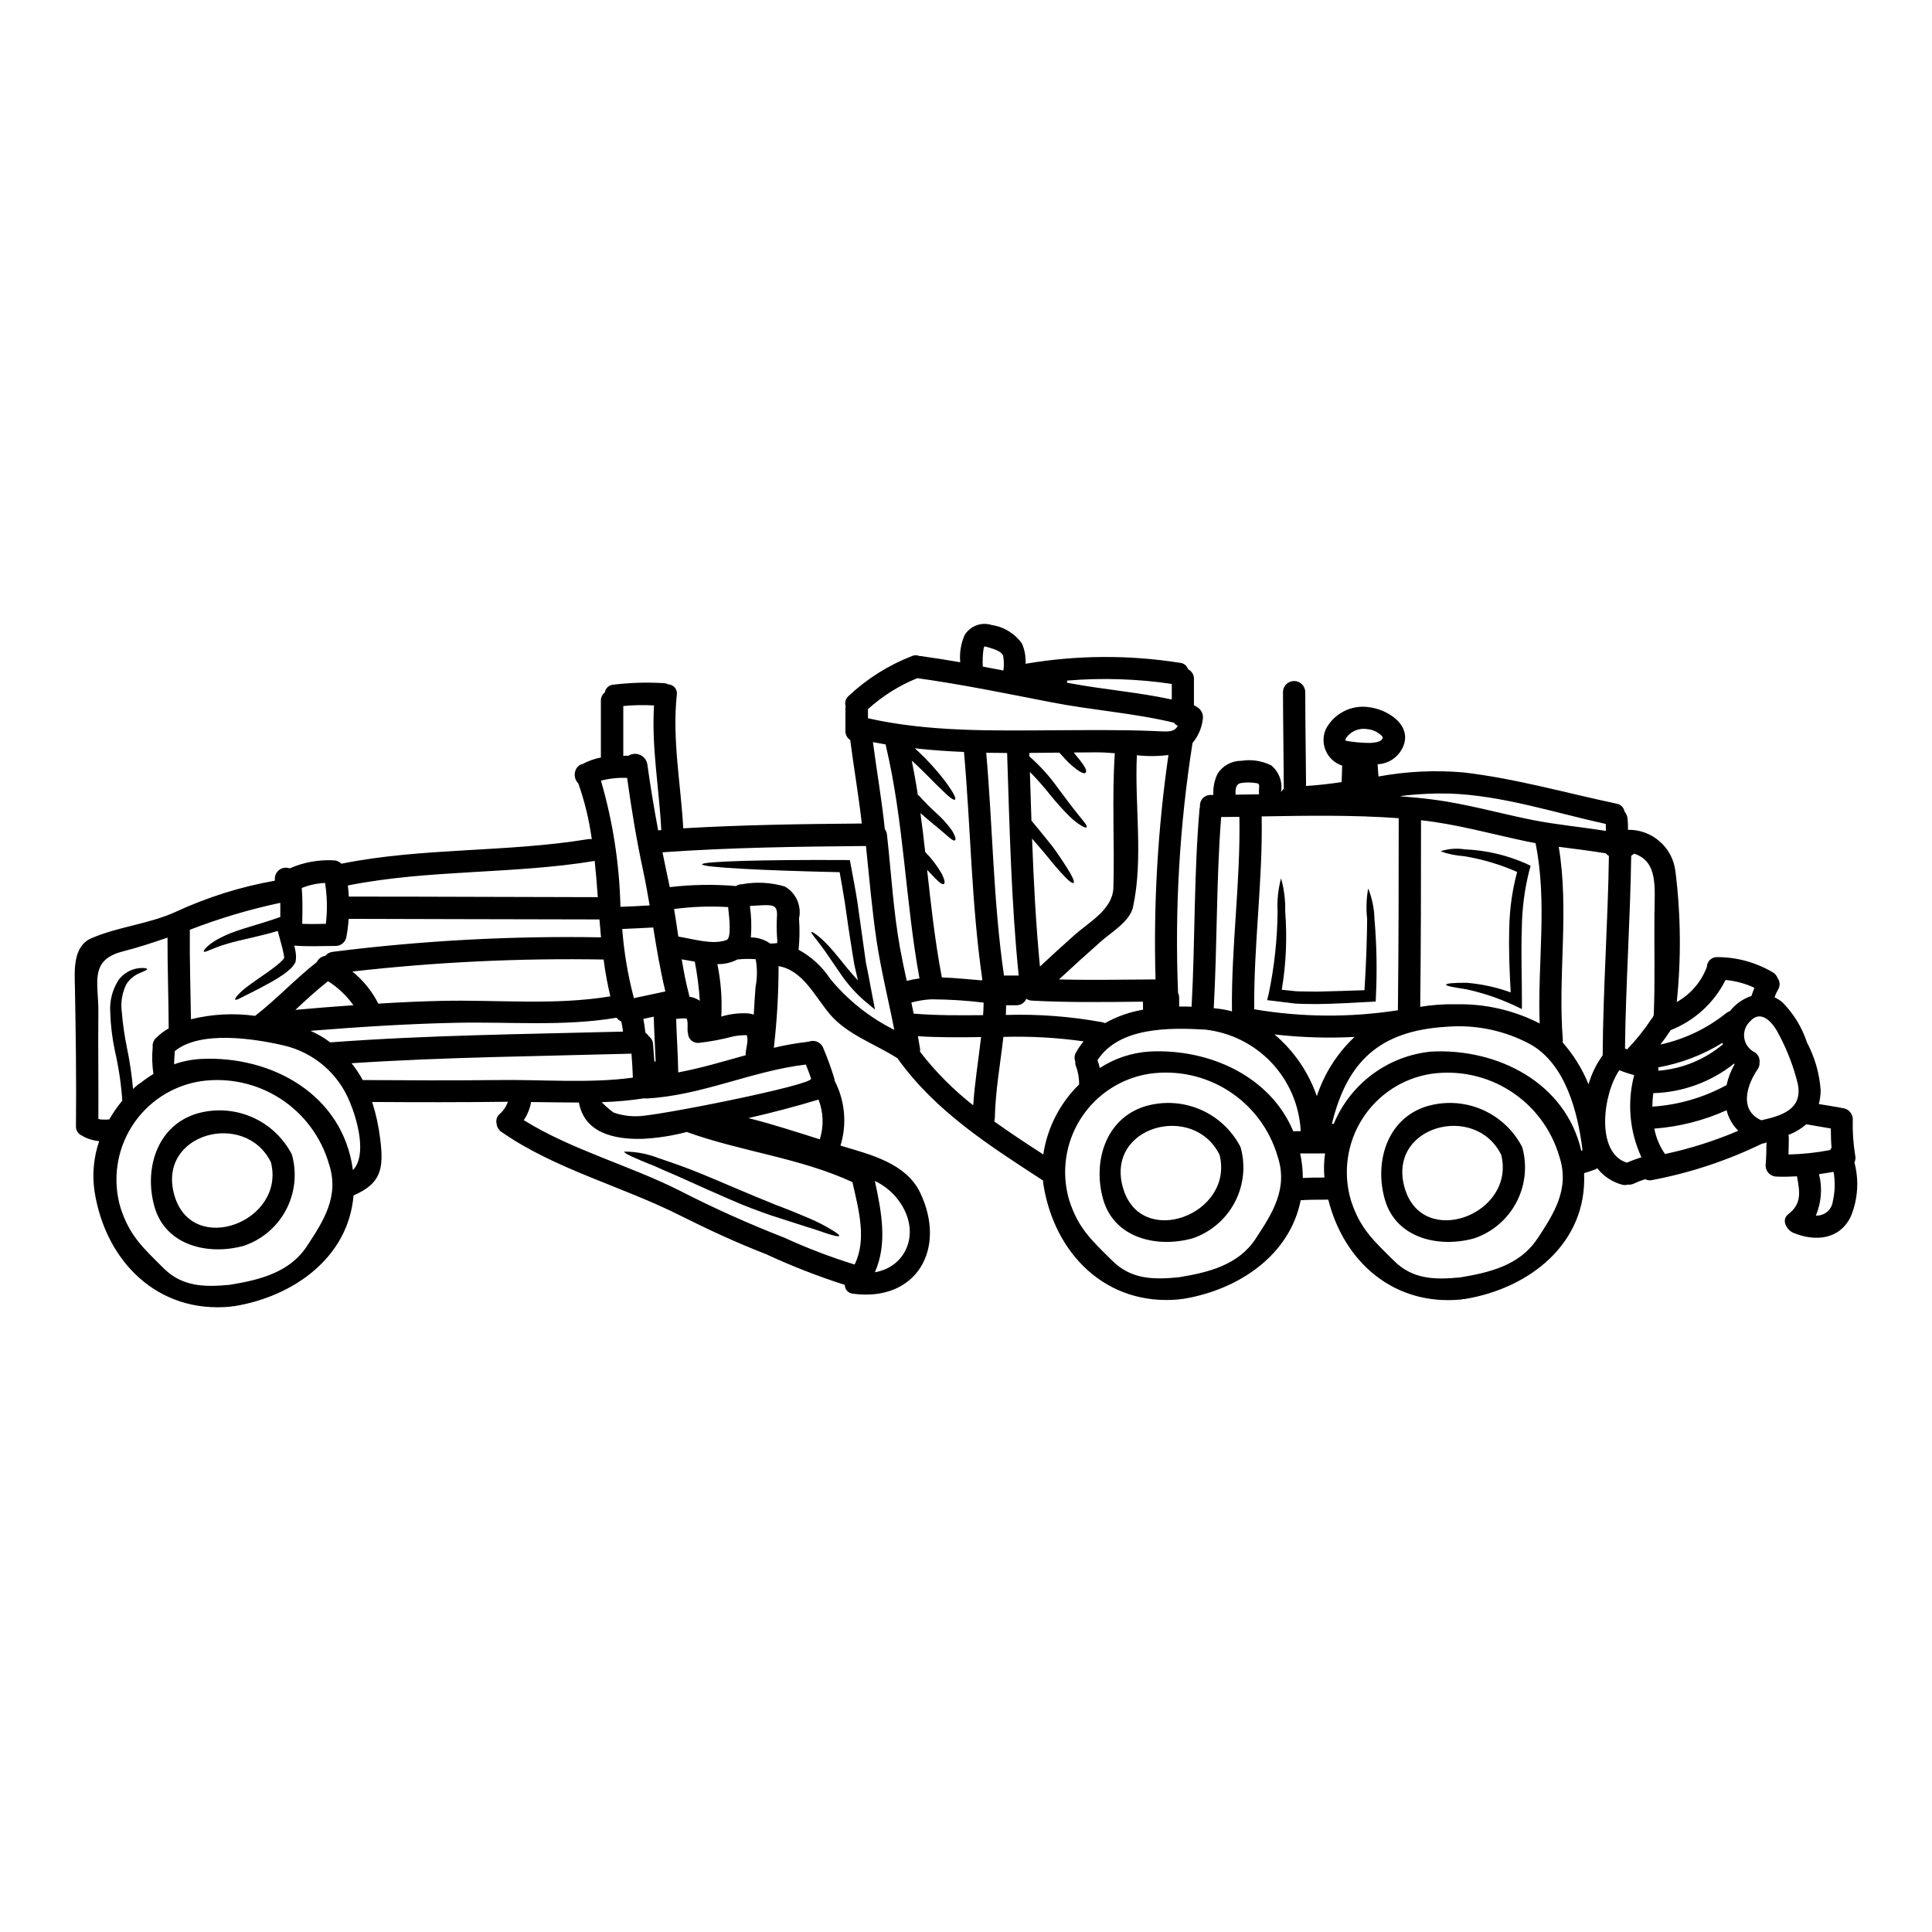 <?xml version="1.0" encoding="UTF-8"?>
<!-- Uploaded to: SVG Repo, www.svgrepo.com, Generator: SVG Repo Mixer Tools -->
<svg fill="#000000" width="800px" height="800px" version="1.1" viewBox="144 144 512 512" xmlns="http://www.w3.org/2000/svg">
 <g>
  <path d="m635.45 452.09c1.246 4.738 0.91 9.754-0.961 14.281-2.965 6.184-9.465 6.734-15.262 4.328-1.746-0.742-3.281-3.398-1.301-4.93 3.676-2.852 3.008-5.992 2.297-10.035-1.785 0.098-3.574 0.156-5.379 0.078l0.004 0.004c-1.629-0.008-2.945-1.324-2.949-2.949 0.176-2.043 0.234-4.106 0.234-6.148-0.336 0.203-0.723 0.32-1.117 0.336-9.203 4.477-18.957 7.719-29.012 9.641-0.668 0.195-1.387 0.125-2.004-0.195-1.008 0.305-1.992 0.688-2.945 1.141-0.516 0.254-1.094 0.355-1.668 0.297-0.516 0.148-1.059 0.148-1.574 0-2.582-0.707-4.867-2.227-6.519-4.332-0.246 0.156-0.512 0.289-0.785 0.395-0.883 0.336-1.805 0.605-2.711 0.902 0.887 18.523-14.414 30.582-31.758 33.375l-0.004-0.004c-0.125 0.012-0.25 0.012-0.375 0-0.125 0.047-0.258 0.078-0.391 0.102-17.875 1.746-31.094-9.918-35.258-26.457h-0.234c-3.277 0-5.027 0.02-7.086 0.156-2.828 14.434-16.285 23.746-31.27 26.164v-0.004c-0.125 0.012-0.25 0.012-0.375 0-0.133 0.047-0.273 0.078-0.414 0.102-19.387 1.906-33.289-11.98-36.16-30.699 0-0.254 0-0.512-0.059-0.789-14.359-9.348-28.5-18.305-38.574-32.391-5.93-3.828-13.316-6.242-17.934-11.707-4.027-4.769-7.086-11.566-13.57-12.727v0.004c-0.008 7.234-0.426 14.461-1.254 21.648 3.039-0.727 6.125-1.266 9.23-1.613 0.109-0.043 0.223-0.082 0.336-0.117 1.562-0.414 3.172 0.492 3.633 2.043 1.059 2.519 1.988 5.09 2.789 7.699 0.059 0.223 0.094 0.453 0.098 0.684 2.773 5.312 3.34 11.504 1.574 17.23l0.789 0.234c7.406 2.199 16.617 4.539 20.309 12.203 7.152 14.867-0.922 29.125-17.934 26.789-1.156-0.16-2.023-1.148-2.023-2.32-7.106-2.273-14.066-4.988-20.836-8.129-7.797-3.027-15.352-6.523-22.828-10.273-15.32-7.719-33.23-12.297-47.316-22.137v0.004c-0.754-0.5-1.234-1.32-1.297-2.223-0.242-0.953 0.094-1.961 0.867-2.574 0.969-0.867 1.699-1.969 2.121-3.199-11.98 0.156-23.961 0.137-35.965 0.059 1.016 3.168 1.723 6.422 2.121 9.723 1.059 8.172 0.137 11.902-7.055 15.043-1.336 16.262-15.652 26.766-31.719 29.367-0.129 0.012-0.262 0.012-0.395 0-0.129 0.043-0.258 0.078-0.391 0.098-19.391 1.906-33.293-11.98-36.16-30.719-0.621-4.414-0.191-8.91 1.254-13.125-1.406-0.137-2.777-0.527-4.047-1.156-0.117-0.078-0.215-0.156-0.316-0.234h0.004c-1.133-0.371-1.871-1.465-1.789-2.652 0.117-12.234-0.039-24.488-0.277-36.727-0.098-4.402-0.59-10.883 4.379-13.023 7.246-3.102 15.004-3.691 22.254-6.949l0.004-0.004c8.387-3.891 17.238-6.676 26.34-8.289v-0.473c-0.016-0.965 0.445-1.875 1.234-2.434 0.785-0.555 1.797-0.688 2.703-0.352 3.695-1.633 7.731-2.359 11.762-2.125 0.738 0.035 1.434 0.352 1.945 0.883 21.566-4.328 43.691-2.945 65.367-6.504v0.004c0.324-0.062 0.656-0.062 0.984 0-0.68-5.043-1.875-9.996-3.574-14.789-0.898-0.887-1.191-2.215-0.75-3.398 0.289-0.879 1.02-1.547 1.926-1.75 1.512-0.805 3.133-1.383 4.812-1.707v-14.957c-0.035-0.898 0.355-1.762 1.059-2.32 0.168-1.059 1.02-1.875 2.082-2.004 4.441-0.547 8.918-0.691 13.383-0.434 0.465 0.012 0.926 0.125 1.34 0.336 0.688 0.027 1.328 0.352 1.762 0.883 0.43 0.535 0.609 1.23 0.492 1.91-1.254 11.863 1.062 23.531 1.711 35.352 15.711-0.926 31.582-1.141 47.316-1.273-0.828-7.406-2.121-14.754-3.062-22.117-0.836-0.539-1.324-1.484-1.277-2.477v-5.906c0-0.203 0.02-0.406 0.059-0.609-0.305-0.984 0.016-2.055 0.805-2.711 4.863-4.562 10.559-8.148 16.773-10.562 0.609-0.273 1.309-0.281 1.926-0.02 0.125-0.004 0.25 0.004 0.371 0.02 3.516 0.488 7.012 1.039 10.488 1.648h0.004c-0.227-2.441 0.164-4.902 1.137-7.152 1.484-2.488 4.496-3.613 7.25-2.707 3.231 0.477 6.125 2.269 7.992 4.945 0.719 1.676 1.039 3.488 0.941 5.309 13.562-2.309 27.406-2.391 40.996-0.238 0.961 0.094 1.77 0.762 2.043 1.688 1.008 0.48 1.629 1.52 1.574 2.633v6.906c0.242 0.109 0.477 0.246 0.688 0.414 1.211 0.613 1.887 1.938 1.668 3.277-0.277 2.328-1.227 4.527-2.731 6.324-3.445 21.883-4.731 44.051-3.836 66.184 0.199 0.426 0.297 0.887 0.297 1.355v2.297c1.117 0 2.219 0 3.297 0.039 0.945-17.461 0.59-34.98 2.102-52.418 0.02-0.195 0.059-0.387 0.121-0.57-0.09-0.801 0.168-1.602 0.711-2.199 0.539-0.598 1.312-0.938 2.117-0.926h0.727c-0.129-1.953 0.258-3.902 1.121-5.656 1.391-2.137 3.773-3.418 6.324-3.398 2.688-0.418 5.438 0.008 7.871 1.219 2.031 1.656 3.031 4.266 2.633 6.856-0.004 0.094-0.016 0.184-0.039 0.273 0.18-0.355 0.434-0.672 0.746-0.922-0.039-8.547-0.195-17.066-0.215-25.613h-0.004c0-1.629 1.324-2.953 2.953-2.953 1.629 0 2.953 1.324 2.953 2.953 0 8.289 0.156 16.578 0.215 24.867 3.148-0.195 6.297-0.57 9.41-1.023 0.078-1.453 0.113-2.926 0.152-4.379h0.004c-1.922-0.621-3.492-2.027-4.316-3.871-0.824-1.84-0.832-3.945-0.016-5.793 2.199-4.191 6.812-6.523 11.488-5.812 4.754 0.59 11.352 4.559 9.055 10.312-1.137 2.797-3.797 4.676-6.812 4.809 0.059 1.082 0.117 2.16 0.234 3.242 7.406-1.359 14.965-1.727 22.469-1.082 13.777 1.594 27.105 5.422 40.641 8.289h-0.004c1.066 0.172 1.902 1 2.082 2.062 0.484 0.57 0.773 1.281 0.828 2.023 0.082 0.941 0.113 1.887 0.098 2.832 6.383-0.098 11.809 4.641 12.57 10.977 1.434 11.504 1.555 23.137 0.352 34.668 3.664-2.043 6.484-5.32 7.957-9.25l0.02-0.039c0.012-0.723 0.316-1.41 0.848-1.906 0.531-0.492 1.238-0.746 1.961-0.707 5.195 0.012 10.289 1.426 14.75 4.086 0.562 0.352 0.992 0.883 1.219 1.512 0.637 0.891 0.672 2.074 0.098 3.008-0.379 0.648-0.695 1.332-0.945 2.043 0.75 0.348 1.449 0.789 2.082 1.312 2.973 3 5.207 6.652 6.523 10.668 2.094 3.953 3.332 8.301 3.633 12.766-0.027 1.195-0.195 2.383-0.492 3.539 2.277 0.395 4.559 0.707 6.816 1.18v0.004c1.281 0.355 2.168 1.516 2.184 2.844-0.098 3.191 0.113 6.383 0.629 9.531 0.16 0.656 0.09 1.348-0.195 1.961zm-5.734 10.254c0.594-2.559 0.66-5.215 0.195-7.801-1.273 0.234-2.551 0.434-3.848 0.609h-0.004c0.93 3.656 0.633 7.512-0.84 10.984 2.266 0.129 4.242-1.535 4.496-3.793zm-0.336-14.168c-0.156-1.711-0.156-3.422-0.195-5.117-2.16-0.395-4.328-0.703-6.484-1.117h0.004c-1.41 1.211-3.019 2.168-4.754 2.824 0.062 0.258 0.098 0.523 0.098 0.789 0 1.473-0.039 2.93-0.078 4.402v-0.004c3.703-0.086 7.398-0.48 11.039-1.18 0.09-0.223 0.215-0.43 0.375-0.609zm-18.641-7.289c5.359-1.18 11.215-2.906 9.645-9.859-1.105-4.434-2.746-8.711-4.887-12.746-1.398-2.828-4.539-7.133-7.742-3.578-1.188 1.129-1.75 2.766-1.508 4.383 0.242 1.621 1.262 3.019 2.727 3.75 0.965 0.586 1.484 1.695 1.316 2.809 0.035 0.609-0.137 1.215-0.492 1.711-3.043 4.465-4.852 10.91 0.945 13.52zm-2.594-32.938c0.254-0.727 0.512-1.477 0.789-2.18-2.406-1.125-4.992-1.824-7.641-2.062-3.047 6.074-8.234 10.809-14.562 13.297-0.02 0.02-0.02 0.02-0.02 0.039-0.832 1.301-1.73 2.559-2.691 3.769 6.379-1.391 12.352-4.242 17.445-8.328 0.301-0.234 0.637-0.418 1-0.547 1.461-1.859 3.438-3.25 5.684-4zm-4.457 18.07c-0.039-0.059-0.098-0.098-0.137-0.156h0.004c-6.102 4.863-13.617 7.613-21.414 7.836-0.152 1.184-0.238 2.379-0.254 3.574 6.809-0.445 13.441-2.356 19.445-5.598 0.074-0.031 0.148-0.062 0.219-0.098 0.434-1.953 1.152-3.832 2.141-5.57zm0.984 17.645c-1.523-1.484-2.598-3.371-3.102-5.438-6.055 2.723-12.535 4.371-19.152 4.867 0.453 2.422 1.418 4.719 2.828 6.738 6.66-1.426 13.164-3.492 19.426-6.168zm-4.086-22.883c-0.039-0.156-0.059-0.297-0.098-0.43-5.231 3.227-11.02 5.441-17.066 6.519 0.07 0.289 0.09 0.586 0.059 0.883 6.258-0.488 12.207-2.914 17.027-6.934 0.02-0.02 0.039-0.02 0.059-0.039zm-18.129-34.781c0.039-6.738 0.984-13.73-5.398-15.773h-0.004c-0.23 0.215-0.488 0.398-0.766 0.547-0.254 17.031-1.453 34.039-1.648 51.07 0.176 0.098 0.375 0.176 0.551 0.254l0.039-0.039c2.367-2.465 4.512-5.141 6.402-7.992 0.086-0.129 0.184-0.246 0.293-0.355 0.082-0.23 0.195-0.445 0.332-0.648 0.371-9.035 0.102-18.012 0.18-27.062zm-7.363 66.125c1.277-0.547 2.582-1.027 3.906-1.438-3.16-6.816-3.84-14.52-1.926-21.781-1.34-0.336-2.656-0.77-3.934-1.297-4.375 6.371-6.297 21.809 1.934 24.5zm-4.695-81.277-0.004-0.004c-0.324-0.184-0.613-0.422-0.859-0.703-4.125-0.688-8.289-1.18-12.453-1.73 2.824 16.926-0.277 34.039 1.078 51.07v-0.004c0.016 0.266 0.004 0.527-0.039 0.789 2.894 3.285 5.215 7.035 6.856 11.094 0.793-2.766 2.062-5.371 3.75-7.699 0.098-17.629 1.395-35.211 1.648-52.828zm-0.824-6.656c0-0.609 0-1.219-0.02-1.832-13.574-2.984-27.344-7.543-41.25-8.051-4.375-0.109-8.754 0.105-13.098 0.645v0.078c2.824 0.215 5.656 0.473 8.461 0.848 8.938 1.137 17.621 3.652 26.438 5.418 6.426 1.266 12.965 1.875 19.449 2.883zm-6.504 84.77v-0.004c0.102-0.043 0.207-0.074 0.316-0.098-1.219-10.078-4.481-22.828-13.777-28.086-6.809-3.68-14.539-5.305-22.254-4.672-17.953 1.059-26.418 9.406-30.387 25.73h0.492c2.168-5.238 5.723-9.789 10.281-13.164 4.555-3.375 9.945-5.445 15.586-5.988 17.625-0.895 35.598 8.297 39.723 26.266zm-11.688 23.375c4.516-6.856 8.699-13.359 5.832-21.918l0.004-0.004c-2.086-7.106-6.656-13.223-12.883-17.234-6.227-4.012-13.688-5.648-21.02-4.609-7.527 1.148-14.191 5.496-18.273 11.922-4.086 6.426-5.191 14.305-3.039 21.609 2.438 7.582 6.109 10.742 11.414 16.027 5.008 4.988 10.957 5.027 17.539 4.398 7.797-1.289 15.793-3.215 20.41-10.203zm0.645-57.102c-0.605-15.949 2.121-32.035-1.098-47.789-0.789-0.156-1.574-0.297-2.398-0.473-9.25-1.945-18.5-4.578-27.945-5.598 0 16.164-0.02 32.98-0.215 49.438l0.004 0.004c3.133-0.52 6.309-0.742 9.484-0.668 7.691-0.184 15.309 1.559 22.152 5.074zm-37.57-3.508c0.195-16.953 0.215-34.242 0.215-50.895-12.078-0.883-24.199-0.684-36.316-0.473 0.316 17.07-2.141 34.039-1.969 51.109v0.004c12.594 2.137 25.449 2.223 38.07 0.254zm-4.281-71.73c0.277-0.434 0.453-0.531-0.078-1.062-1.016-0.973-2.332-1.578-3.731-1.707-2.188-0.383-4.394 0.539-5.656 2.363-0.125 0.207-0.188 0.445-0.18 0.688 2.156 0.406 4.348 0.609 6.543 0.605 0.844-0.023 2.668-0.219 3.102-0.887zm-7.207 78.801c-7.078 0.367-14.176 0.145-21.215-0.664 5.137 4.348 9.012 10 11.219 16.355 1.973-5.981 5.41-11.375 9.996-15.691zm-7.816 30.879h-6.594c0.195 1.02 0.395 2.043 0.512 3.121 0.121 1.121 0.188 2.25 0.195 3.379 1.648-0.098 3.238-0.117 5.715-0.117-0.188-2.125-0.133-4.269 0.172-6.383zm-6.465-5.902v-0.004c-0.02-0.074-0.02-0.156 0-0.234-0.387-6.723-3.144-13.09-7.777-17.973-4.637-4.883-10.852-7.969-17.543-8.711-9.371-0.547-22.828-0.723-28.52 8.113 0.258 0.676 0.453 1.371 0.59 2.082 3.961-2.582 8.52-4.09 13.238-4.383 15.871-0.789 31.957 6.582 38.047 21.117zm-11.961 28.539c4.519-6.856 8.703-13.359 5.832-21.918v-0.004c-2.082-7.106-6.656-13.223-12.883-17.234-6.223-4.012-13.684-5.648-21.016-4.609-7.527 1.148-14.191 5.496-18.273 11.922-4.086 6.43-5.191 14.305-3.035 21.609 2.434 7.582 6.109 10.742 11.414 16.027 5.008 4.988 10.957 5.027 17.539 4.398 7.812-1.266 15.805-3.191 20.422-10.18zm-5.301-117.72c2.082-0.039 4.18-0.059 6.262-0.098-0.059-0.273-0.086-0.547-0.078-0.824 0.039-0.887 0.316-1.945-0.371-2.082-1.477-0.285-2.992-0.305-4.481-0.059-1.273 0.293-1.371 1.609-1.332 3.062zm-0.945 57.434c-0.215-17.227 2.297-34.332 1.969-51.562-1.609 0.039-3.219 0.039-4.832 0.059-1.316 16.855-1.02 33.785-1.969 50.656 0.453 0.059 0.945 0.098 1.398 0.156l-0.004 0.004c1.164 0.133 2.312 0.363 3.438 0.688zm-14.34-75.684c-0.414-0.176-0.773-0.457-1.039-0.82-10.629-2.574-21.82-3.316-32.508-5.418-11.809-2.297-23.57-4.723-35.492-6.383l0.004-0.004c-4.812 1.945-9.242 4.723-13.086 8.211v2.414c16.086 3.637 32.961 3.281 49.383 3.184 8.738-0.039 17.5-0.156 26.238 0.195 3.695 0.156 5.461 0.484 6.5-1.379zm-1.609-6.969v-4.125c-9.184-1.363-18.496-1.66-27.754-0.887-0.008 0.031-0.008 0.066 0 0.098v0.473l0.98 0.176c8.82 1.633 17.973 2.359 26.773 4.266zm-0.887 14.711c-2.773 0.355-5.582 0.375-8.363 0.059-0.629 13.258 1.766 27.379-1.023 40.242-0.824 3.812-5.832 6.738-8.445 9.055-3.769 3.336-7.477 6.691-11.176 10.117 8.527 0.215 17.047 0.039 25.586 0v-0.004c-0.562-19.883 0.586-39.777 3.422-59.469zm-6.715 67.488c0-0.059-0.02-0.117-0.02-0.195 0-0.629 0-1.297-0.039-1.926-9.801 0.098-19.621 0.254-29.422-0.277-0.527-0.027-1.035-0.195-1.473-0.492-0.441 1.086-1.52 1.773-2.691 1.715h-2.66c-0.02 0.645-0.02 1.297-0.039 1.969-0.004 0.199-0.016 0.402-0.039 0.605 8.59-0.266 17.18 0.387 25.633 1.941 0.227 0.062 0.449 0.133 0.668 0.219 3.133-1.754 6.543-2.957 10.082-3.559zm-7.871-32.371c0.336-11.863-0.414-23.727 0.375-35.59-1.633-0.137-3.262-0.234-4.812-0.234-2.023 0.02-4.047 0.02-6.07 0.039 0.234 0.316 0.512 0.648 0.727 0.922 0.629 0.727 1.219 1.488 1.77 2.277 0.824 1.219 0.941 1.867 0.645 2.16-0.297 0.297-0.922 0.137-2.141-0.703-0.793-0.57-1.547-1.195-2.258-1.867-0.727-0.727-1.594-1.672-2.555-2.754-2.652 0.039-5.301 0.059-7.953 0.078 0 0.316 0.02 0.629 0.02 0.941 2.852 2.492 5.394 5.316 7.582 8.406 1.926 2.555 3.379 4.559 4.559 6.012 1.18 1.453 1.969 2.457 2.496 3.125s0.645 1.078 0.508 1.234-0.508 0.059-1.273-0.375l-0.004 0.004c-1.195-0.715-2.297-1.578-3.277-2.57-1.828-1.812-3.547-3.727-5.148-5.738-1.668-2.094-3.445-4.102-5.324-6.008l0.414 12.906c2.234 2.691 4.106 5.008 5.637 6.93 1.609 2.219 2.805 4.027 3.672 5.402 1.746 2.754 2.18 3.969 1.848 4.184-0.336 0.215-1.395-0.551-3.543-2.969-1.082-1.18-2.398-2.805-4.106-4.887-1.004-1.141-2.117-2.438-3.34-3.891 0.414 11.312 1.004 22.625 2.082 33.902 3.106-2.891 6.227-5.738 9.41-8.566 3.832-3.332 9.922-6.656 10.059-12.371zm-9.898 43.691c0.578-1.035 1.246-2.012 2.004-2.926-7.039-0.992-14.148-1.387-21.254-1.18-0.824 7.172-2.121 14.32-2.277 21.57h-0.004c0 0.285-0.047 0.57-0.137 0.84 4.223 3.027 8.586 5.902 12.988 8.742 1.055-7.051 4.387-13.562 9.488-18.543 0.031-1.703-0.27-3.394-0.883-4.984-0.129-0.348-0.168-0.719-0.117-1.082-0.32-0.793-0.254-1.691 0.188-2.426zm-19.094-20.367h3.891c-1.969-19.602-2.418-39.301-3.062-58.98-1.848 0-3.691-0.039-5.539-0.059 1.727 19.688 1.863 39.488 4.707 59.051zm-0.156-80.84v-0.004c0.18-1.277 0.156-2.578-0.059-3.848-0.316-1.121-2.141-1.727-3.336-2.102-0.277-0.098-1.297-0.395-1.609-0.434h-0.004c-0.09 0.141-0.164 0.293-0.215 0.453-0.258 1.621-0.336 3.266-0.238 4.906 1.824 0.348 3.629 0.68 5.457 1.035zm-5.379 91.316c0.078-1.098 0.117-2.199 0.137-3.297v-0.008c-4.441-0.539-8.91-0.828-13.383-0.863-0.219 0.02-0.434 0.02-0.652 0-1.727 0.105-3.441 0.391-5.113 0.844 0.215 0.98 0.395 1.969 0.609 2.945 6.141 0.5 12.27 0.461 18.395 0.402zm-0.336-9.211 0.117-0.297c-2.887-19.957-3.062-40.148-4.848-60.223-4.359-0.176-8.703-0.473-13.023-0.965h-0.004c3.207 2.898 6.117 6.113 8.68 9.598 1.805 2.59 2.277 3.731 1.969 3.988-0.312 0.254-1.359-0.434-3.543-2.613-1.785-1.629-4.18-4.328-7.914-7.719 0.609 3.082 1.18 6.188 1.633 9.289l0.156-0.137v-0.004c1.586 1.797 3.277 3.496 5.066 5.09 1.207 1.102 2.309 2.312 3.297 3.613 0.566 0.699 1.012 1.492 1.32 2.336 0.176 0.531 0.156 0.824-0.02 0.941-0.395 0.254-1.102-0.352-2.828-1.867-0.863-0.762-2.043-1.727-3.574-2.984-0.789-0.688-1.746-1.457-2.754-2.363 0.473 3.418 0.887 6.856 1.258 10.293v0.004c1.711 1.746 3.199 3.703 4.418 5.824 0.789 1.668 0.887 2.438 0.531 2.652-0.609 0.332-1.574-0.727-4.441-3.734 1.062 9.547 2.102 19.094 3.91 28.52 3.519 0.094 7.055 0.508 10.59 0.781zm-0.195 15.043c-5.578 0.078-11.176 0.137-16.75-0.234 0.195 1.102 0.395 2.18 0.566 3.262l-0.004-0.004c0.039 0.285 0.039 0.574 0 0.863 4.09 5.301 8.828 10.07 14.102 14.199 0.391-6.043 1.395-12.031 2.078-18.062zm-19.707-14.898c1.113-0.281 2.242-0.5 3.379-0.648-3.75-20.43-4.086-41.328-8.895-61.594-0.031-0.137-0.051-0.273-0.062-0.414-1.121-0.195-2.258-0.395-3.379-0.609 1 7.699 2.363 15.352 3.148 23.062l0.004-0.004c0.32 0.438 0.516 0.953 0.57 1.492 1.117 9.879 1.688 20.367 3.477 30.109 0.539 2.891 1.125 5.758 1.758 8.605zm-8.445 77.227c8.133-1.375 12.098-10.078 6.934-18.105-1.691-2.644-4.094-4.754-6.934-6.09 1.805 8.371 3.359 16.637 0 24.195zm5.148-64.238c-1.516-7.797-3.461-15.516-4.656-23.371-1.254-8.367-1.969-16.926-2.852-25.355-17.914 0.156-36.043 0.395-53.922 1.668 0.629 3.062 1.258 6.148 1.926 9.23 5.828-0.688 11.711-0.785 17.562-0.293 0.457-0.312 0.996-0.477 1.551-0.469 3.777-0.695 7.664-0.496 11.352 0.586 2.996 1.691 4.535 5.144 3.789 8.504 0.207 2.754 0.168 5.519-0.117 8.266 3.394 1.836 6.273 4.488 8.387 7.719 4.652 5.644 10.438 10.25 16.98 13.516zm-10.52 62.191c3.316-6.715 1.02-14.707-0.57-21.84-13.992-6.481-29.492-8.074-43.906-13.293-3.871 1.02-7.84 1.633-11.844 1.824-7.602 0.176-15.301-1.648-16.734-9.625-4.238 0-8.48-0.098-12.668-0.137h0.004c-0.32 1.719-0.984 3.356-1.945 4.812 12.645 7.871 27.988 11.961 41.285 18.66 9.012 4.621 18.254 8.777 27.691 12.453 6.07 2.785 12.312 5.168 18.688 7.144zm-9.23-33.172h0.004c1.098-3.453 0.98-7.176-0.336-10.551-6.148 1.867-12.336 3.477-18.582 4.914 6.371 1.594 12.719 3.676 18.906 5.621zm-48.27-6.144c4.555 0.098 46.508-8.266 45.961-9.938-0.395-1.277-0.887-2.516-1.379-3.75-14.355 1.707-27.594 8.211-42.152 8.992h0.004c-0.234 0.016-0.473 0.004-0.703-0.043-3.731 0.574-7.488 0.914-11.258 1.023 0.965 0.996 2.008 1.906 3.125 2.731 2.051 0.738 4.227 1.074 6.402 0.984zm37-45.883c0.02-0.559 0-1.117-0.059-1.668-0.121-1.898-0.121-3.805 0-5.699 0.078-2.59-1.078-2.727-3.496-2.668-1.234 0.039-2.477 0.137-3.691 0.215 0.391 2.758 0.477 5.547 0.254 8.324 1.852 0 3.66 0.578 5.164 1.652 0.105-0.023 0.211-0.035 0.316-0.039 0.508 0.012 1.016-0.031 1.516-0.117zm-5.75 11.645c0.473-2.43 0.488-4.926 0.039-7.363-1.621-0.129-3.254-0.102-4.871 0.078-1.629 0.852-3.449 1.27-5.285 1.219 0.941 4.57 1.293 9.242 1.043 13.906 2.281-0.691 4.668-0.98 7.051-0.848 0.523 0.055 1.043 0.16 1.551 0.316 0.137-2.438 0.273-4.871 0.473-7.309zm-2.633 17.754c0.059-1.395 0.848-3.652 0.297-4.988l-0.004 0.004c-1.18-0.016-2.356 0.09-3.516 0.312-3.019 0.809-6.098 1.387-9.211 1.73-0.711 0.062-1.418-0.172-1.953-0.648-0.535-0.477-0.852-1.152-0.875-1.867-0.094-0.297-0.133-0.613-0.117-0.926 0-0.586 0.02-1.18 0-1.805 0-0.039-0.078-0.59-0.059-0.59-0.02-0.105-0.043-0.211-0.078-0.312-0.02-0.082-0.047-0.16-0.082-0.234-0.039-0.004-0.074-0.027-0.098-0.059-0.195 0-0.473-0.059-0.547-0.059v-0.004c-0.723 0.012-1.445 0.062-2.16 0.16 0.137 4.723 0.469 9.445 0.547 14.168 6.051-1.121 11.941-2.91 17.895-4.559-0.02-0.105-0.039-0.203-0.039-0.32zm-5.047-30.207c1.297-0.492 0.789-5.418 0.414-8.723-4.781-0.289-9.574-0.117-14.32 0.512 0.414 2.418 0.762 4.871 1.117 7.309 3.969 0.609 9.137 2.285 12.789 0.902zm-7.086 16.105c-0.227-3.481-0.672-6.945-1.336-10.371-1.18-0.215-2.363-0.434-3.457-0.605 0.512 3.102 1.098 6.203 1.906 9.25 0.059 0.215 0.102 0.43 0.121 0.648 0.992 0.148 1.941 0.52 2.777 1.078zm-17.48-0.688c2.754-0.586 5.559-1.18 8.348-1.785-1.355-5.578-2.297-11.254-3.219-16.949-2.754 0.137-5.484 0.297-8.211 0.395 0.473 6.195 1.508 12.332 3.094 18.34zm6.422-44.477 0.848-0.059c-0.57-11.059-2.613-21.98-1.926-33.039h0.004c-2.719-0.164-5.445-0.113-8.152 0.156v13.184c0.449 0 0.922 0 1.375-0.02h-0.004c0.941-0.586 2.113-0.66 3.121-0.199 1.008 0.461 1.715 1.398 1.887 2.492 0.801 5.867 1.789 11.684 2.863 17.477zm-1.004 61.262h0.355c-0.156-3.969-0.395-7.914-0.508-11.883l-2.754 0.59c0.234 1.215 0.414 2.453 0.551 3.672 0.348 0.223 0.633 0.527 0.844 0.883 0.691 0.5 1.125 1.285 1.18 2.141 0.113 1.527 0.234 3.059 0.348 4.59zm-1.238-41.371c-0.531-3.106-1.078-6.227-1.746-9.312-1.746-8.094-3.082-16.262-4.223-24.469v-0.004c-2.336-0.105-4.672 0.137-6.934 0.727 3.168 10.871 4.906 22.109 5.164 33.43 2.57-0.078 5.16-0.215 7.738-0.371zm-4.441 45.656c-0.078-2.121-0.195-4.242-0.371-6.363-24.73 0.688-49.5 0.906-74.188 2.535l0.004-0.004c1.121 1.395 2.113 2.887 2.965 4.461 11.863 0.078 23.746 0.137 35.609 0 11.609-0.188 24.41 0.949 35.98-0.641zm-2.609-12.203c-0.117-0.906-0.277-1.785-0.453-2.672h0.004c-0.504-0.215-0.934-0.566-1.242-1.02-14.219 2.398-28.516 1.02-42.855 1.355-12.789 0.277-25.531 1.102-38.281 2.121 1.871 0.82 3.637 1.855 5.266 3.086 0.066-0.023 0.141-0.035 0.215-0.039 25.754-1.934 51.559-2.148 77.348-2.84zm-3.363-9.348h0.004c-0.773-3.219-1.367-6.477-1.785-9.762-22.242-0.395-44.484 0.668-66.586 3.18 2.867 2.316 5.211 5.219 6.875 8.508 5.559-0.336 11.094-0.609 16.676-0.727 14.863-0.344 30.07 1.246 44.816-1.207zm-2.473-15.637c-0.156-1.574-0.297-3.18-0.414-4.75-19.211-0.02-57.648-0.137-66.469-0.156l0.008-0.004c-0.109 1.688-0.324 3.367-0.648 5.027-0.34 1.281-1.504 2.168-2.828 2.16-3.652 0-7.289 0.215-10.922-0.098 0.137 0.59 0.254 1.18 0.355 1.805l0.098 1.023v0.004c0.012 0.488-0.035 0.973-0.137 1.449l-0.02 0.059v0.062c-0.398 0.766-0.945 1.449-1.609 2.004-0.5 0.445-1.023 0.859-1.578 1.238-0.969 0.68-1.973 1.309-3.004 1.887-1.926 1.098-3.652 1.969-5.066 2.707-2.891 1.398-4.402 2.34-4.695 2.102-0.297-0.234 1-1.906 3.633-3.809 1.301-0.961 2.91-2.062 4.656-3.277 0.883-0.629 1.805-1.277 2.688-2.004v-0.004c0.445-0.336 0.867-0.703 1.258-1.102 0.297-0.258 0.551-0.562 0.746-0.902-0.035-0.059 0-0.059-0.035-0.215l-0.098-0.707c-0.098-0.512-0.215-1.059-0.355-1.609-0.316-1.156-0.629-2.316-0.945-3.516-0.098-0.355-0.176-0.727-0.277-1.082-2.414 0.746-4.723 1.258-6.793 1.766-2.594 0.609-4.914 1.102-6.758 1.691-3.633 1.02-5.793 2.414-6.051 2.004-0.215-0.297 1.336-2.258 5.266-4.066 3.731-1.828 9.367-3.047 15.004-5.09v-3.75h0.004c-8.172 1.734-16.195 4.125-23.984 7.148-0.078 7.898 0.195 15.816 0.297 23.711 5.559-1.379 11.332-1.688 17.008-0.906 5.715-4.441 10.629-9.762 16.344-14.242v0.004c0.414-0.883 1.238-1.5 2.199-1.652l0.254-0.195c0.391-0.449 0.926-0.738 1.512-0.824 0.137-0.035 0.273-0.059 0.414-0.078 23.527-2.965 47.238-4.242 70.945-3.82zm-0.848-10.629c-0.234-3.223-0.492-6.441-0.828-9.645l0.008 0.004c-0.043 0.02-0.09 0.031-0.137 0.039-21.648 3.543-43.762 2.199-65.285 6.481 0.117 0.984 0.195 1.969 0.254 2.949 22.625-0.008 45.188 0.129 65.992 0.148zm-64.895 72.316c3.848-4.047 1.043-13.555-0.762-17.895v0.004c-3.012-7.629-9.574-13.289-17.559-15.148-7.445-1.727-22.098-4.125-28.895 1.512-0.059 0.789-0.098 1.574-0.137 2.34 0 0.336-0.039 0.746-0.039 1.141h-0.004c2.293-0.809 4.688-1.285 7.113-1.418 18.676-0.941 37.652 9.414 40.281 29.465zm0.137-43.691v0.004c-1.812-2.543-4.098-4.711-6.734-6.387-3.008 2.363-5.832 4.988-8.66 7.602 5.129-0.461 10.258-0.871 15.395-1.227zm-12.355 63.883c4.519-6.856 8.703-13.359 5.836-21.918h0.004c-2.086-7.106-6.66-13.223-12.883-17.234-6.227-4.012-13.688-5.648-21.02-4.609-7.527 1.148-14.191 5.496-18.273 11.922-4.086 6.426-5.195 14.305-3.039 21.609 2.438 7.578 6.109 10.727 11.41 16.027 5.012 4.988 10.961 5.027 17.543 4.402 7.816-1.281 15.812-3.207 20.422-10.199zm5.043-85.461c0.43-3.606 0.359-7.254-0.215-10.84-2.117 0.098-4.203 0.547-6.168 1.336 0.254 3.148 0.176 6.344 0.117 9.504 2.09 0.078 4.172 0.039 6.266 0zm-41.648 27.707c-0.039-8.016-0.336-16.027-0.316-24.062-3.891 1.359-7.836 2.633-11.883 3.676-8.996 2.293-6.363 8.5-6.441 16.047-0.098 9.445 0.059 18.895 0 28.34 0.211 0.031 0.422 0.078 0.629 0.137 0.75 0.059 1.508 0.059 2.258 0 1-1.762 2.156-3.43 3.457-4.984-0.309-4.453-0.965-8.875-1.969-13.223-0.715-3.375-1.125-6.812-1.23-10.262-0.195-3.047 0.609-6.074 2.293-8.621 1.301-1.676 3.219-2.762 5.324-3.008 1.414-0.156 2.102 0.059 2.16 0.234 0.059 0.254-0.707 0.512-1.848 1.023h0.004c-1.531 0.594-2.828 1.668-3.695 3.062-1.094 2.242-1.504 4.758-1.18 7.231 0.27 3.273 0.742 6.527 1.41 9.742 0.734 3.539 1.262 7.121 1.574 10.723 0.508-0.496 1.047-0.953 1.613-1.375 0.176-0.117 0.316-0.195 0.469-0.297 1.055-0.84 2.164-1.605 3.324-2.297-0.352-2.332-0.418-4.699-0.199-7.051v-0.254c-0.055-0.82 0.254-1.629 0.844-2.199 1.012-1.012 2.156-1.879 3.402-2.582z"/>
  <path d="m549.64 373.46-0.375 1.297h0.004c-1.25 4.965-1.91 10.062-1.969 15.184-0.234 6.91 0.039 13.492 0.02 19.188v2.297l-2.004-0.965v0.004c-4.121-1.922-8.441-3.375-12.887-4.328-3.277-0.492-5.203-0.848-5.203-1.18 0-0.336 1.945-0.531 5.398-0.512v-0.004c4.008 0.328 7.949 1.188 11.727 2.555-0.277-5.144-0.57-10.957-0.375-17.203 0.094-4.973 0.793-9.91 2.082-14.715-4.496-1.984-9.23-3.391-14.082-4.184-2.125-0.133-4.223-0.57-6.227-1.293 2.074-0.688 4.285-0.863 6.445-0.512 5.644 0.23 11.195 1.531 16.359 3.828z"/>
  <path d="m547.48 448.28c1.293 4.859 0.695 10.027-1.676 14.461-2.367 4.434-6.332 7.801-11.094 9.422-9.27 2.609-20.723 0.098-23.707-10.273-2.828-9.82 0.492-21.469 11.156-24.73v0.004c4.715-1.387 9.758-1.117 14.301 0.758 4.539 1.875 8.301 5.246 10.664 9.555 0.168 0.242 0.285 0.516 0.355 0.805zm-31.23 10.523c4.723 16.402 29.52 6.977 25.586-8.758-6.828-13.922-30.32-7.676-25.586 8.758z"/>
  <path d="m508.24 387.4c0.594 6.852 0.723 13.738 0.395 20.605l-0.059 1.414-1.473 0.078c-4.328 0.215-8.996 0.531-13.965 0.59-2.004-0.039-3.988 0-5.93-0.137-1.945-0.234-3.867-0.473-5.734-0.707l-1.672-0.195 0.434-1.746-0.004-0.004c1.492-7.148 2.277-14.422 2.336-21.723-0.156-2.973 0.156-5.949 0.926-8.82 0.805 2.859 1.172 5.828 1.098 8.801 0.543 6.922 0.238 13.887-0.91 20.738l3.754 0.395c1.848 0.098 3.769 0.039 5.695 0.098 4.301-0.078 8.48-0.254 12.473-0.375 0.488-7.641 0.664-14.168 0.703-18.914-0.301-2.684-0.207-5.394 0.277-8.051 1.02 2.531 1.582 5.227 1.656 7.953z"/>
  <path d="m472.84 448.28c1.293 4.859 0.695 10.027-1.676 14.461-2.371 4.434-6.336 7.801-11.094 9.422-9.27 2.609-20.719 0.098-23.707-10.273-2.828-9.82 0.492-21.469 11.16-24.73v0.004c4.711-1.387 9.754-1.117 14.297 0.758 4.539 1.875 8.301 5.246 10.664 9.555 0.164 0.242 0.285 0.516 0.355 0.805zm-31.23 10.523c4.723 16.402 29.543 6.977 25.586-8.758-6.832-13.922-30.32-7.676-25.59 8.758z"/>
  <path d="m375.12 407.58 0.762 3.969-3.004-2.516h0.004c-2.391-2.106-4.496-4.516-6.266-7.168-1.551-2.258-2.91-4.223-4.008-5.852-2.238-3.148-3.809-4.754-3.574-5.031 0.137-0.176 2.141 1.043 4.848 4.008 1.34 1.473 2.852 3.383 4.559 5.481 0.906 1.082 1.867 2.219 2.91 3.363-0.078-0.395-0.176-0.789-0.254-1.18-0.234-0.98-0.453-1.969-0.688-2.984-0.156-1.023-0.336-2.043-0.512-3.106-0.684-4.184-1.336-8.582-1.969-13.137-0.434-2.852-0.941-5.598-1.414-8.289-20.918-0.453-36.457-1.297-36.457-2.082 0-0.789 16.262-1.254 37.848-1.137l1.32 0.02 0.234 1.254c0.566 3.148 1.234 6.402 1.746 9.742 0.645 4.559 1.273 8.957 1.848 13.141 0.156 1.02 0.297 2.043 0.43 3.062 0.195 0.984 0.395 1.945 0.59 2.91 0.34 1.918 0.734 3.766 1.047 5.531z"/>
  <path d="m364.46 469.96c1.355 0.789 2.043 1.355 1.926 1.574-0.117 0.219-0.961 0.039-2.457-0.395-1.496-0.434-3.543-1.254-6.207-2.023-2.629-0.863-5.773-1.867-9.27-2.984-3.457-1.18-7.285-2.613-11.156-4.328-3.867-1.715-7.566-3.301-10.883-4.832s-6.297-2.727-8.82-3.891c-5.144-2.043-8.305-3.438-8.172-3.891v0.004c3.043-0.012 6.062 0.547 8.902 1.648 2.633 0.906 5.832 1.969 9.27 3.32 3.438 1.355 7.133 2.926 11.02 4.594 3.891 1.668 7.543 3.148 10.957 4.539 3.383 1.273 6.441 2.516 9.016 3.633 2.031 0.863 3.996 1.875 5.875 3.031z"/>
  <path d="m221.43 450.25c1.297 4.856 0.699 10.027-1.672 14.461-2.367 4.434-6.332 7.801-11.094 9.422-9.273 2.609-20.723 0.098-23.707-10.273-2.828-9.84 0.488-21.469 11.156-24.73 4.715-1.379 9.758-1.113 14.297 0.762 4.543 1.879 8.305 5.246 10.668 9.551 0.164 0.246 0.281 0.52 0.352 0.809zm-31.215 10.523c4.723 16.402 29.539 6.977 25.586-8.758-6.84-13.926-30.336-7.68-25.586 8.758z"/>
 </g>
</svg>